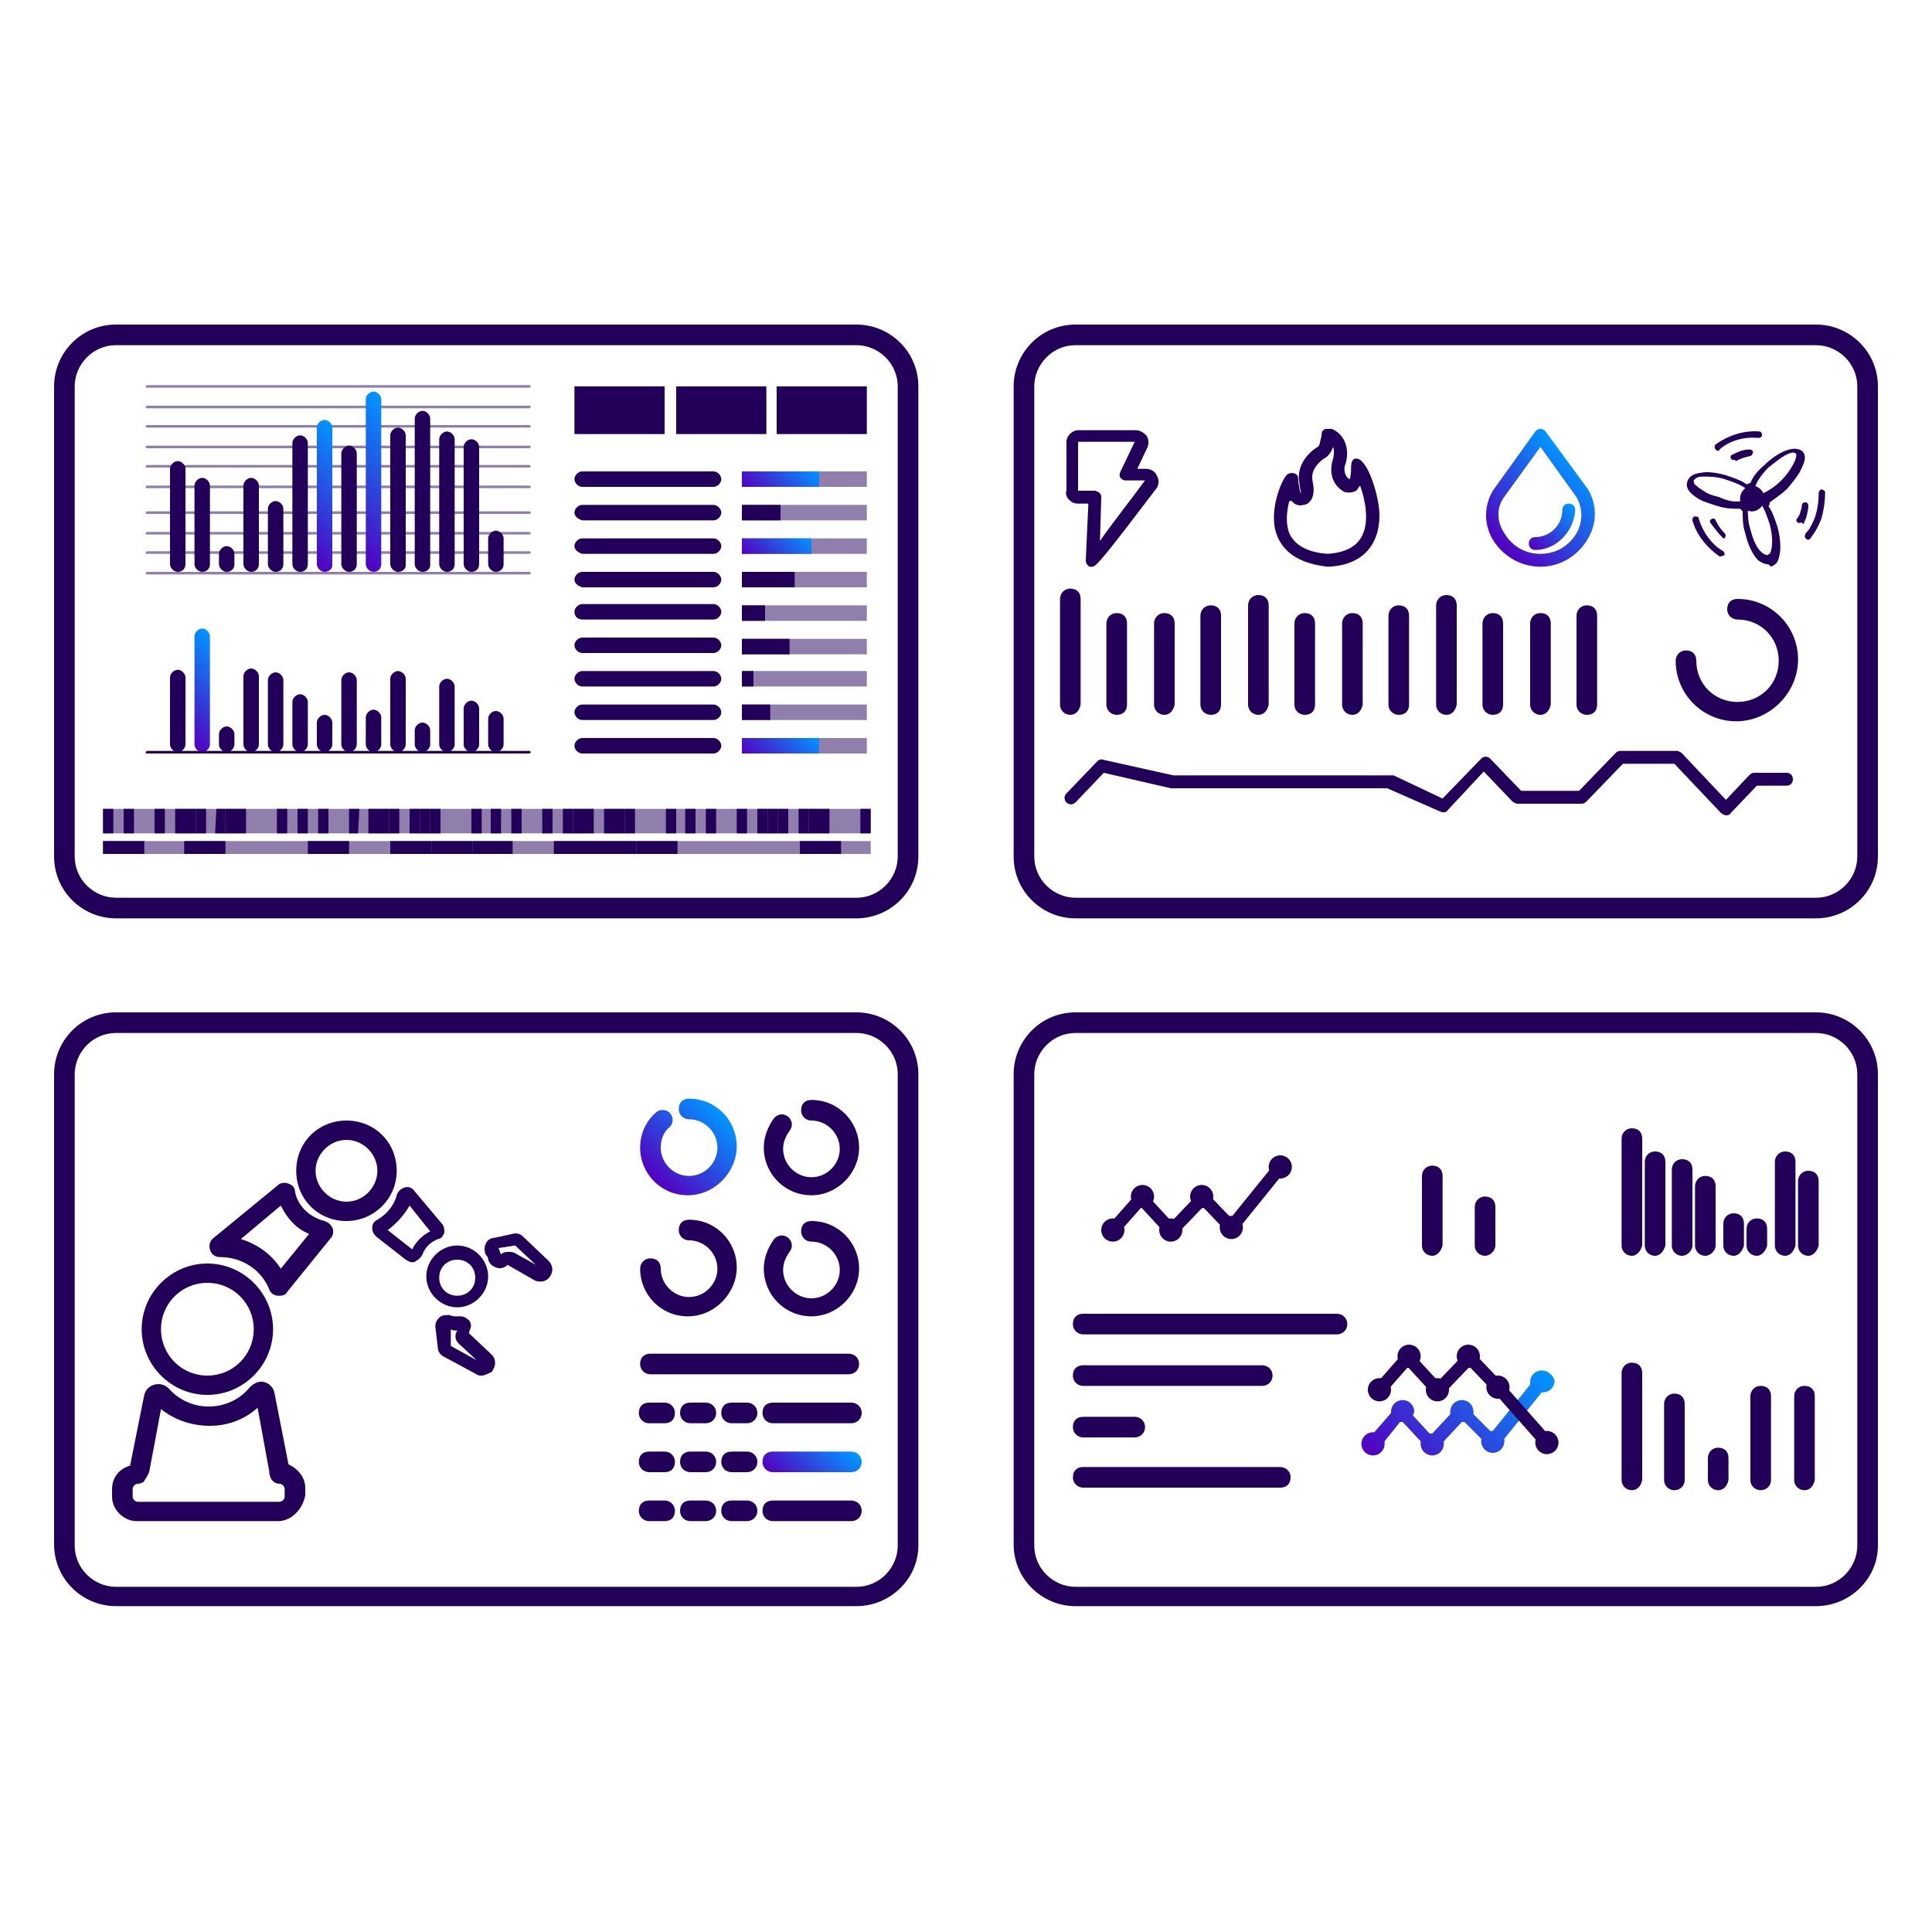 <svg xmlns="http://www.w3.org/2000/svg" xmlns:xlink="http://www.w3.org/1999/xlink" id="Layer_1" x="0px" y="0px" viewBox="0 0 150 150" style="enable-background:new 0 0 150 150;" xml:space="preserve"><style type="text/css">	.st0{fill:#22005A;}	.st1{fill:url(#SVGID_1_);}	.st2{opacity:0.5;fill:#22005A;}	.st3{fill:url(#SVGID_00000050665117463743451810000018214527798854145163_);}	.st4{fill:url(#SVGID_00000168108314877637938420000011061673528851072395_);}	.st5{fill:url(#SVGID_00000021101061579792982870000001161738406873067154_);}	.st6{fill:url(#SVGID_00000168819319744913074550000008608102230943251346_);}	.st7{fill:url(#SVGID_00000071532824757888143320000013625580705626139277_);}	.st8{fill:url(#SVGID_00000155860981923813231210000013260988158183166096_);}	.st9{fill:url(#SVGID_00000044146614013861783730000018398239528309435832_);}	.st10{fill:url(#SVGID_00000118398499729842854640000012178624375863645081_);}	.st11{fill:url(#SVGID_00000147216577523185672860000011200300102204198039_);}	.st12{fill:url(#SVGID_00000036248605506474537530000007246663014960755104_);}	.st13{fill:url(#SVGID_00000127004839476142262880000006948466007012006533_);}	.st14{fill:url(#SVGID_00000154421775784356029390000000205711429979865513_);}	.st15{fill:none;stroke:#22005A;stroke-width:1.5;stroke-linecap:round;stroke-linejoin:round;}	.st16{fill:none;stroke:#22005A;stroke-width:1.5;stroke-linecap:round;stroke-linejoin:round;stroke-dasharray:11.549,11.549;}	.st17{clip-path:url(#SVGID_00000055695825745055601160000014277390321011103116_);}	.st18{opacity:0.5;fill:#22005A;enable-background:new    ;}	.st19{fill:url(#SVGID_00000072959431911921194810000007748273475017161088_);}	.st20{fill:url(#SVGID_00000085230330692398011810000008585621428502142387_);}	.st21{fill:url(#SVGID_00000015344566769118889250000001402555190800925328_);}	.st22{fill:url(#SVGID_00000060719012360344590090000013543677624305096088_);}	.st23{fill:url(#SVGID_00000057835149686229542960000012556262593562004665_);}	.st24{fill:url(#SVGID_00000047020819197025211770000003176462629435778972_);}	.st25{fill:url(#SVGID_00000026129968383268020130000003234963673989749889_);}	.st26{fill:url(#SVGID_00000158748391768208635430000007080575783948322474_);}	.st27{fill:url(#SVGID_00000062890018310080020440000009679935544391663271_);}	.st28{fill:url(#SVGID_00000169559825269338114100000010520504024616197529_);}	.st29{fill:url(#SVGID_00000039829794088546376760000014130394036808393893_);}	.st30{fill:url(#SVGID_00000098210768223086049180000005576232389568297122_);}	.st31{fill:url(#SVGID_00000073686637932031803710000002910553108263972799_);}	.st32{fill:url(#SVGID_00000023241324486863950370000008350361984851150768_);}	.st33{clip-path:url(#SVGID_00000096752505691392814800000006656156308805057975_);}	.st34{fill:url(#SVGID_00000063592893477398150100000013691811255048465319_);}	.st35{fill:url(#SVGID_00000148640238523199277730000006878614570428690073_);}	.st36{fill:url(#SVGID_00000082360957166032180380000003445367307269640070_);}	.st37{fill:url(#SVGID_00000075842272881998103050000001835093625821004448_);}	.st38{fill:url(#SVGID_00000023991517890744889430000004456596123657804219_);}	.st39{fill:url(#SVGID_00000178180841834295246140000003480137833417461637_);}	.st40{fill:url(#SVGID_00000124124401302793272230000001287419698598660247_);}	.st41{fill:url(#SVGID_00000121978287820864028570000007365325225247280300_);}	.st42{fill:url(#SVGID_00000114772883283433132010000006037115056612373893_);}	.st43{fill:url(#SVGID_00000021088844991368639920000016157191318413094018_);}	.st44{fill:url(#SVGID_00000069384997458680199320000017485239744282202552_);}	.st45{fill:url(#SVGID_00000160901297228951724930000012447634059478318223_);}	.st46{fill:url(#SVGID_00000148632125640243590830000012396005970513122436_);}	.st47{fill:url(#SVGID_00000137845474737571429490000017264500639572962690_);}	.st48{fill:url(#SVGID_00000124153566993977449340000008877347683183442599_);}	.st49{fill:url(#SVGID_00000100354479721987807490000016119943986794520467_);}	.st50{fill:url(#SVGID_00000085930816115700572730000008549687263846096296_);}	.st51{fill:url(#SVGID_00000139987781086344868910000017197857135466417306_);}	.st52{fill:url(#SVGID_00000043453616347965428590000001959135773586294716_);}	.st53{fill:url(#SVGID_00000174559570304202167820000003950360807012002945_);}	.st54{fill:url(#SVGID_00000012436497032831282200000003680462156153709474_);}	.st55{fill:url(#SVGID_00000133498415174106933200000015710095194781059717_);}	.st56{fill:url(#SVGID_00000028314392369703077450000017394811952911351691_);}	.st57{fill:url(#SVGID_00000158713304564187027630000001070361896917321142_);}	.st58{fill:url(#SVGID_00000042725425440953913230000013647129278173303472_);}	.st59{fill:none;stroke:#344154;stroke-width:3;stroke-linecap:round;stroke-linejoin:round;stroke-miterlimit:10;}	.st60{fill:url(#SVGID_00000034077837588949054040000006479688235578285501_);}	.st61{fill:url(#SVGID_00000118367551170985515720000004907933481840221867_);}	.st62{opacity:0.5;}	.st63{fill:url(#SVGID_00000089559940362127165820000007657628412344571312_);}	.st64{fill:url(#SVGID_00000022518132512711278170000003106006636832336575_);}	.st65{fill:url(#SVGID_00000168108203245223005510000004966431251480097725_);}	.st66{fill:url(#SVGID_00000150811009729105394920000002668272175146029498_);}	.st67{fill:url(#SVGID_00000002364816892921888420000012914573866479519381_);}	.st68{fill:url(#SVGID_00000155145777590796925500000013206817009520721812_);}	.st69{fill:url(#SVGID_00000100350432441249652880000000567856130238579595_);}	.st70{fill:url(#SVGID_00000030460521024406442110000013589954848319495864_);}	.st71{fill:url(#SVGID_00000067224363192896645000000006586575267210202277_);}	.st72{fill:url(#SVGID_00000025414228058517273300000015691661555344744357_);}	.st73{fill:url(#SVGID_00000103961089917963275440000007212038508567380105_);}	.st74{fill:url(#SVGID_00000097485008952236880210000016475312870564638351_);}	.st75{fill:url(#SVGID_00000024723705131918457660000000841793363116297919_);}	.st76{fill:url(#SVGID_00000013183934830784393800000009962607063359574192_);}	.st77{fill:url(#SVGID_00000046301859715748529740000002641689904733946264_);}	.st78{fill:url(#SVGID_00000075851337919586923110000013120248648625592458_);}	.st79{fill:url(#SVGID_00000119816136358099881810000012368204031823570838_);}	.st80{fill:url(#SVGID_00000147941170658910161920000008194975391513482922_);}	.st81{fill:none;stroke:#22005A;stroke-width:1.5;stroke-miterlimit:10;}	.st82{fill:url(#SVGID_00000076583727997431409290000002287428478395472022_);}	.st83{fill:none;stroke:#22005A;stroke-width:1.5;stroke-linecap:round;stroke-linejoin:round;stroke-miterlimit:10;}	.st84{fill:url(#SVGID_00000172413582999446853250000003462096065756109972_);}	.st85{fill:url(#SVGID_00000047747780315562532080000002561612999907867523_);}	.st86{fill:url(#SVGID_00000110444023461525157850000005155705405790632368_);}	.st87{fill:url(#SVGID_00000112614314791204101420000008538581778517984166_);}	.st88{fill:url(#SVGID_00000098905194599730343370000001180744845135501212_);}	.st89{fill:url(#SVGID_00000152945482900169713110000010321653430141542536_);}	.st90{fill:url(#SVGID_00000168080193155250259710000001941941588044793772_);}	.st91{fill:url(#SVGID_00000029027522955163122560000003972974047291040169_);}	.st92{fill:url(#SVGID_00000039825514385747161840000003602638578021173135_);}	.st93{fill:url(#SVGID_00000042718426341486532210000010019145208019429298_);}	.st94{fill:url(#SVGID_00000139994794588294254740000000489950512013028257_);}	.st95{fill:url(#SVGID_00000080917014411381960040000012285503524993811377_);}	.st96{fill:url(#SVGID_00000049205678544070357680000002096368148802992543_);}	.st97{fill:url(#SVGID_00000154395948823380574070000016878153525163948982_);}	.st98{fill:url(#SVGID_00000165930525054784424230000007801858354361523881_);}	.st99{fill:url(#SVGID_00000119075363944647798870000008151523485244279946_);}	.st100{fill:url(#SVGID_00000173855901196433413210000004769530075178877625_);}	.st101{fill:url(#SVGID_00000046308124321459303880000017773953601099634321_);}	.st102{fill:url(#SVGID_00000109752491082345865810000009115415161878801283_);}	.st103{fill:url(#SVGID_00000155842356469935480140000017235303484716674990_);}	.st104{fill:url(#SVGID_00000034798962349996597670000009968463892506060473_);}	.st105{fill:url(#SVGID_00000069361592627149333390000012568621027811145636_);}	.st106{fill:url(#SVGID_00000031170304389034711610000012960071434234562489_);}	.st107{fill:url(#SVGID_00000091003698519257627250000013656474279034391190_);}	.st108{fill:url(#SVGID_00000111909864142428939540000013823538005906535832_);}	.st109{fill:url(#SVGID_00000137818610203083244960000015906719533409215395_);}	.st110{fill:url(#SVGID_00000005250173885766248630000009386430753598572198_);}	.st111{fill:url(#SVGID_00000060745209871024427170000013811006368656391856_);}	.st112{fill:url(#SVGID_00000067928881676038167370000002739859972098845855_);}	.st113{fill:url(#SVGID_00000036240275278061312960000003060180746616000651_);}	.st114{fill:url(#SVGID_00000132774253628889141500000009580297677183861692_);}	.st115{fill:url(#SVGID_00000070108296817149583390000009993186819377814717_);}	.st116{fill:url(#SVGID_00000030446767530218813730000003396839154206050467_);}	.st117{fill:url(#SVGID_00000139287481151262146860000005230819822294945441_);}	.st118{fill:url(#SVGID_00000035524083087860928280000005682438143037766792_);}	.st119{fill:url(#SVGID_00000085224326897312772010000008396415415784988347_);}	.st120{fill:url(#SVGID_00000147912122538012206270000011679389224569880972_);}	.st121{fill:url(#SVGID_00000066490479433666790770000001279076483215641986_);}	.st122{fill:url(#SVGID_00000111910739705874330720000008163538309573687188_);}	.st123{fill:url(#SVGID_00000059998864274991904720000017694963976910789027_);}	.st124{fill:url(#SVGID_00000003087322174727205740000006878115536873408177_);}	.st125{fill:url(#SVGID_00000036241364776899122330000012067201594818969253_);}	.st126{fill:url(#SVGID_00000140714961505085600650000014790408533846505629_);}	.st127{fill:url(#SVGID_00000034081824191540863180000008519931291090412476_);}	.st128{fill:url(#SVGID_00000046307659418555072760000004610273978346121886_);}	.st129{opacity:0.25;fill:#22005A;}	.st130{fill:url(#SVGID_00000119079022900709132250000015086278641804307385_);}	.st131{fill:url(#SVGID_00000174576310476633447740000005789172562367944603_);}	.st132{fill:url(#SVGID_00000076591852615802109320000009444991693072018308_);}</style><g>	<g>		<g>			<path class="st0" d="M29,58.4L29,58.4c-0.3,0-0.6-0.3-0.6-0.6v-2.1c0-0.3,0.3-0.6,0.6-0.6l0,0c0.3,0,0.6,0.3,0.6,0.6v2.1    C29.6,58.1,29.3,58.4,29,58.4z"></path>			<path class="st0" d="M30.9,58.4L30.9,58.4c-0.3,0-0.6-0.3-0.6-0.6v-5.1c0-0.3,0.3-0.6,0.6-0.6l0,0c0.3,0,0.6,0.3,0.6,0.6v5.1    C31.5,58.1,31.2,58.4,30.9,58.4z"></path>			<path class="st0" d="M27.1,58.4L27.1,58.4c-0.3,0-0.6-0.3-0.6-0.6v-5c0-0.3,0.3-0.6,0.6-0.6h0c0.3,0,0.6,0.3,0.6,0.6v5    C27.7,58.1,27.4,58.4,27.1,58.4z"></path>			<path class="st0" d="M25.2,58.4L25.2,58.4c-0.3,0-0.6-0.3-0.6-0.6v-1.7c0-0.3,0.3-0.6,0.6-0.6h0c0.3,0,0.6,0.3,0.6,0.6v1.7    C25.8,58.1,25.5,58.4,25.2,58.4z"></path>			<path class="st0" d="M23.3,58.4L23.3,58.4c-0.3,0-0.6-0.3-0.6-0.6v-3.3c0-0.3,0.3-0.6,0.6-0.6l0,0c0.3,0,0.6,0.3,0.6,0.6v3.3    C23.9,58.1,23.6,58.4,23.3,58.4z"></path>			<path class="st0" d="M21.4,58.4L21.4,58.4c-0.3,0-0.6-0.3-0.6-0.6v-5c0-0.3,0.3-0.6,0.6-0.6h0c0.3,0,0.6,0.3,0.6,0.6v5    C22,58.1,21.7,58.4,21.4,58.4z"></path>			<path class="st0" d="M19.5,58.4L19.5,58.4c-0.3,0-0.6-0.3-0.6-0.6v-5.3c0-0.3,0.3-0.6,0.6-0.6h0c0.3,0,0.6,0.3,0.6,0.6v5.3    C20.1,58.1,19.8,58.4,19.5,58.4z"></path>			<path class="st0" d="M17.6,58.4L17.6,58.4c-0.3,0-0.6-0.3-0.6-0.6V57c0-0.3,0.3-0.6,0.6-0.6h0c0.3,0,0.6,0.3,0.6,0.6v0.8    C18.2,58.1,17.9,58.4,17.6,58.4z"></path>			<linearGradient id="SVGID_1_" gradientUnits="userSpaceOnUse" x1="13.177" y1="56.113" x2="18.207" y2="51.083">				<stop offset="0" style="stop-color:#5300BF"></stop>				<stop offset="1" style="stop-color:#0096FF"></stop>			</linearGradient>			<path class="st1" d="M15.7,58.4L15.7,58.4c-0.3,0-0.6-0.3-0.6-0.6l0-8.4c0-0.3,0.3-0.6,0.6-0.6h0c0.3,0,0.6,0.3,0.6,0.6v8.4    C16.3,58.1,16,58.4,15.7,58.4z"></path>			<path class="st0" d="M13.8,58.4L13.8,58.4c-0.3,0-0.6-0.3-0.6-0.6v-5.2c0-0.3,0.3-0.6,0.6-0.6h0c0.3,0,0.6,0.3,0.6,0.6v5.2    C14.4,58.1,14.1,58.4,13.8,58.4z"></path>			<path class="st0" d="M32.8,58.4L32.8,58.4c-0.3,0-0.6-0.3-0.6-0.6v-1.1c0-0.3,0.3-0.6,0.6-0.6l0,0c0.3,0,0.6,0.3,0.6,0.6v1.1    C33.4,58.1,33.1,58.4,32.8,58.4z"></path>			<path class="st0" d="M34.7,58.4L34.7,58.4c-0.3,0-0.6-0.3-0.6-0.6v-4.5c0-0.3,0.3-0.6,0.6-0.6l0,0c0.3,0,0.6,0.3,0.6,0.6v4.5    C35.3,58.1,35,58.4,34.7,58.4z"></path>			<path class="st0" d="M36.6,58.4L36.6,58.4c-0.3,0-0.6-0.3-0.6-0.6V55c0-0.3,0.3-0.6,0.6-0.6l0,0c0.3,0,0.6,0.3,0.6,0.6v2.8    C37.2,58.1,36.9,58.4,36.6,58.4z"></path>			<path class="st0" d="M38.5,58.4L38.5,58.4c-0.3,0-0.6-0.3-0.6-0.6v-2c0-0.3,0.3-0.6,0.6-0.6l0,0c0.3,0,0.6,0.3,0.6,0.6v2    C39.1,58.1,38.8,58.4,38.5,58.4z"></path>		</g>		<g>			<path class="st2" d="M41.1,37.9H11.4c-0.1,0-0.1-0.1-0.1-0.1s0.1-0.1,0.1-0.1h29.7c0.1,0,0.1,0.1,0.1,0.1S41.2,37.9,41.1,37.9z"></path>			<path class="st2" d="M41.1,36.3H11.4c-0.1,0-0.1-0.1-0.1-0.1s0.1-0.1,0.1-0.1h29.7c0.1,0,0.1,0.1,0.1,0.1S41.2,36.3,41.1,36.3z"></path>			<path class="st2" d="M41.1,34.8H11.4c-0.1,0-0.1-0.1-0.1-0.1s0.1-0.1,0.1-0.1h29.7c0.1,0,0.1,0.1,0.1,0.1S41.2,34.8,41.1,34.8z"></path>			<path class="st2" d="M41.1,33.2H11.4c-0.1,0-0.1-0.1-0.1-0.1s0.1-0.1,0.1-0.1h29.7c0.1,0,0.1,0.1,0.1,0.1S41.2,33.2,41.1,33.2z"></path>			<path class="st2" d="M41.1,31.7H11.4c-0.1,0-0.1-0.1-0.1-0.1s0.1-0.1,0.1-0.1h29.7c0.1,0,0.1,0.1,0.1,0.1S41.2,31.7,41.1,31.7z"></path>			<path class="st2" d="M41.1,30.1H11.4c-0.1,0-0.1-0.1-0.1-0.1s0.1-0.1,0.1-0.1h29.7c0.1,0,0.1,0.1,0.1,0.1S41.2,30.1,41.1,30.1z"></path>			<g>				<path class="st2" d="M41.1,44.6H11.4c-0.1,0-0.1-0.1-0.1-0.1s0.1-0.1,0.1-0.1h29.7c0.1,0,0.1,0.1,0.1,0.1S41.2,44.6,41.1,44.6z"></path>				<path class="st2" d="M41.1,43H11.4c-0.1,0-0.1-0.1-0.1-0.1s0.1-0.1,0.1-0.1h29.7c0.1,0,0.1,0.1,0.1,0.1S41.2,43,41.1,43z"></path>				<path class="st2" d="M41.1,41.5H11.4c-0.1,0-0.1-0.1-0.1-0.1s0.1-0.1,0.1-0.1h29.7c0.1,0,0.1,0.1,0.1,0.1S41.2,41.5,41.1,41.5z"></path>				<path class="st2" d="M41.1,39.9H11.4c-0.1,0-0.1-0.1-0.1-0.1s0.1-0.1,0.1-0.1h29.7c0.1,0,0.1,0.1,0.1,0.1S41.2,39.9,41.1,39.9z"></path>				<g>											<linearGradient id="SVGID_00000071559958619333847850000004403440959007563709_" gradientUnits="userSpaceOnUse" x1="25.389" y1="41.06" x2="32.625" y2="33.824">						<stop offset="0" style="stop-color:#5300BF"></stop>						<stop offset="1" style="stop-color:#0096FF"></stop>					</linearGradient>					<path style="fill:url(#SVGID_00000071559958619333847850000004403440959007563709_);" d="M29,44.4L29,44.4      c-0.3,0-0.6-0.3-0.6-0.6V31c0-0.3,0.3-0.6,0.6-0.6l0,0c0.3,0,0.6,0.3,0.6,0.6v12.8C29.6,44.2,29.3,44.4,29,44.4z"></path>					<path class="st0" d="M30.9,44.4L30.9,44.4c-0.3,0-0.6-0.3-0.6-0.6V33.8c0-0.3,0.3-0.6,0.6-0.6l0,0c0.3,0,0.6,0.3,0.6,0.6v10.1      C31.5,44.2,31.2,44.4,30.9,44.4z"></path>					<path class="st0" d="M27.1,44.4L27.1,44.4c-0.3,0-0.6-0.3-0.6-0.6v-8.6c0-0.3,0.3-0.6,0.6-0.6h0c0.3,0,0.6,0.3,0.6,0.6v8.6      C27.7,44.2,27.4,44.4,27.1,44.4z"></path>											<linearGradient id="SVGID_00000169553301552440226310000017951118081419138470_" gradientUnits="userSpaceOnUse" x1="22.123" y1="41.598" x2="28.283" y2="35.438">						<stop offset="0" style="stop-color:#5300BF"></stop>						<stop offset="1" style="stop-color:#0096FF"></stop>					</linearGradient>					<path style="fill:url(#SVGID_00000169553301552440226310000017951118081419138470_);" d="M25.2,44.4L25.2,44.4      c-0.3,0-0.6-0.3-0.6-0.6V33.2c0-0.3,0.3-0.6,0.6-0.6h0c0.3,0,0.6,0.3,0.6,0.6l0,10.7C25.8,44.2,25.5,44.4,25.2,44.4z"></path>					<path class="st0" d="M23.3,44.4L23.3,44.4c-0.3,0-0.6-0.3-0.6-0.6v-9.4c0-0.3,0.3-0.6,0.6-0.6l0,0c0.3,0,0.6,0.3,0.6,0.6v9.4      C23.9,44.2,23.6,44.4,23.3,44.4z"></path>					<path class="st0" d="M21.4,44.4L21.4,44.4c-0.3,0-0.6-0.3-0.6-0.6v-4.3c0-0.3,0.3-0.6,0.6-0.6h0c0.3,0,0.6,0.3,0.6,0.6v4.3      C22,44.2,21.7,44.4,21.4,44.4z"></path>					<path class="st0" d="M19.5,44.4L19.5,44.4c-0.3,0-0.6-0.3-0.6-0.6v-6.1c0-0.3,0.3-0.6,0.6-0.6h0c0.3,0,0.6,0.3,0.6,0.6v6.1      C20.1,44.2,19.8,44.4,19.5,44.4z"></path>					<path class="st0" d="M17.6,44.4L17.6,44.4c-0.3,0-0.6-0.3-0.6-0.6V43c0-0.3,0.3-0.6,0.6-0.6h0c0.3,0,0.6,0.3,0.6,0.6v0.8      C18.2,44.2,17.9,44.4,17.6,44.4z"></path>					<path class="st0" d="M15.7,44.4L15.7,44.4c-0.3,0-0.6-0.3-0.6-0.6l0-6.1c0-0.3,0.3-0.6,0.6-0.6h0c0.3,0,0.6,0.3,0.6,0.6v6.1      C16.3,44.2,16,44.4,15.7,44.4z"></path>					<path class="st0" d="M13.8,44.4L13.8,44.4c-0.3,0-0.6-0.3-0.6-0.6v-7.4c0-0.3,0.3-0.6,0.6-0.6h0c0.3,0,0.6,0.3,0.6,0.6v7.4      C14.4,44.2,14.1,44.4,13.8,44.4z"></path>					<path class="st0" d="M32.8,44.4L32.8,44.4c-0.3,0-0.6-0.3-0.6-0.6V32.5c0-0.3,0.3-0.6,0.6-0.6l0,0c0.3,0,0.6,0.3,0.6,0.6v11.4      C33.4,44.2,33.1,44.4,32.8,44.4z"></path>					<path class="st0" d="M34.7,44.4L34.7,44.4c-0.3,0-0.6-0.3-0.6-0.6v-9.7c0-0.3,0.3-0.6,0.6-0.6l0,0c0.3,0,0.6,0.3,0.6,0.6v9.7      C35.3,44.2,35,44.4,34.7,44.4z"></path>					<path class="st0" d="M36.6,44.4L36.6,44.4c-0.3,0-0.6-0.3-0.6-0.6v-9.1c0-0.3,0.3-0.6,0.6-0.6l0,0c0.3,0,0.6,0.3,0.6,0.6v9.1      C37.2,44.2,36.9,44.4,36.6,44.4z"></path>					<path class="st0" d="M38.5,44.4L38.5,44.4c-0.3,0-0.6-0.3-0.6-0.6v-2c0-0.3,0.3-0.6,0.6-0.6l0,0c0.3,0,0.6,0.3,0.6,0.6v2      C39.1,44.2,38.8,44.4,38.5,44.4z"></path>				</g>			</g>		</g>		<path class="st0" d="M41.1,58.5H11.4c-0.1,0-0.1-0.1-0.1-0.1s0.1-0.1,0.1-0.1h29.7c0.1,0,0.1,0.1,0.1,0.1S41.2,58.5,41.1,58.5z"></path>		<rect x="44.6" y="30" class="st0" width="7" height="3.7"></rect>		<rect x="52.5" y="30" class="st0" width="7" height="3.7"></rect>		<rect x="60.3" y="30" class="st0" width="7" height="3.7"></rect>		<path class="st0" d="M44.6,39.8L44.6,39.8c0-0.3,0.3-0.6,0.6-0.6h10.2c0.3,0,0.6,0.3,0.6,0.6v0c0,0.3-0.3,0.6-0.6,0.6H45.2   C44.9,40.3,44.6,40.1,44.6,39.8z"></path>		<path class="st0" d="M44.6,42.4L44.6,42.4c0-0.3,0.3-0.6,0.6-0.6h10.2c0.3,0,0.6,0.3,0.6,0.6l0,0c0,0.3-0.3,0.6-0.6,0.6H45.2   C44.9,42.9,44.6,42.7,44.6,42.4z"></path>		<path class="st0" d="M44.6,45L44.6,45c0-0.3,0.3-0.6,0.6-0.6h10.2c0.3,0,0.6,0.3,0.6,0.6l0,0c0,0.3-0.3,0.6-0.6,0.6H45.2   C44.9,45.5,44.6,45.3,44.6,45z"></path>		<path class="st0" d="M44.6,47.5L44.6,47.5c0-0.3,0.3-0.6,0.6-0.6h10.2c0.3,0,0.6,0.3,0.6,0.6l0,0c0,0.3-0.3,0.6-0.6,0.6H45.2   C44.9,48.1,44.6,47.9,44.6,47.5z"></path>		<path class="st0" d="M44.6,50.1L44.6,50.1c0-0.3,0.3-0.6,0.6-0.6h10.2c0.3,0,0.6,0.3,0.6,0.6l0,0c0,0.3-0.3,0.6-0.6,0.6H45.2   C44.9,50.7,44.6,50.4,44.6,50.1z"></path>		<path class="st0" d="M44.6,52.7L44.6,52.7c0-0.3,0.3-0.6,0.6-0.6h10.2c0.3,0,0.6,0.3,0.6,0.6l0,0c0,0.3-0.3,0.6-0.6,0.6H45.2   C44.9,53.3,44.6,53,44.6,52.7z"></path>		<path class="st0" d="M44.6,55.3L44.6,55.3c0-0.3,0.3-0.6,0.6-0.6h10.2c0.3,0,0.6,0.3,0.6,0.6l0,0c0,0.3-0.3,0.6-0.6,0.6H45.2   C44.9,55.9,44.6,55.6,44.6,55.3z"></path>		<path class="st0" d="M44.6,57.9L44.6,57.9c0-0.3,0.3-0.6,0.6-0.6h10.2c0.3,0,0.6,0.3,0.6,0.6l0,0c0,0.3-0.3,0.6-0.6,0.6H45.2   C44.9,58.5,44.6,58.2,44.6,57.9z"></path>		<path class="st0" d="M44.6,37.2L44.6,37.2c0-0.3,0.3-0.6,0.6-0.6h10.2c0.3,0,0.6,0.3,0.6,0.6v0c0,0.3-0.3,0.6-0.6,0.6H45.2   C44.9,37.8,44.6,37.5,44.6,37.2z"></path>		<g>			<rect x="57.6" y="36.6" class="st2" width="9.7" height="1.2"></rect>							<linearGradient id="SVGID_00000083054043019986629840000004350571702644157073_" gradientUnits="userSpaceOnUse" x1="58.826" y1="38.978" x2="62.41" y2="35.394">				<stop offset="0" style="stop-color:#5300BF"></stop>				<stop offset="1" style="stop-color:#0096FF"></stop>			</linearGradient>							<rect x="57.6" y="36.6" style="fill:url(#SVGID_00000083054043019986629840000004350571702644157073_);" width="6" height="1.2"></rect>		</g>		<g>			<rect x="57.6" y="39.2" class="st2" width="9.7" height="1.2"></rect>			<rect x="57.6" y="39.2" class="st0" width="3" height="1.2"></rect>		</g>		<g>			<rect x="57.6" y="41.8" class="st2" width="9.7" height="1.2"></rect>							<linearGradient id="SVGID_00000161628907196198790380000018116742783861068167_" gradientUnits="userSpaceOnUse" x1="58.676" y1="44.003" x2="61.959" y2="40.721">				<stop offset="0" style="stop-color:#5300BF"></stop>				<stop offset="1" style="stop-color:#0096FF"></stop>			</linearGradient>							<rect x="57.6" y="41.8" style="fill:url(#SVGID_00000161628907196198790380000018116742783861068167_);" width="5.4" height="1.2"></rect>		</g>		<path class="st0" d="M66.5,71.3H9c-2.6,0-4.8-2.1-4.8-4.8V30c0-2.6,2.1-4.8,4.8-4.8h57.5c2.6,0,4.8,2.1,4.8,4.8v36.5   C71.3,69.2,69.1,71.3,66.5,71.3z M9,26.8c-1.8,0-3.2,1.5-3.2,3.2v36.5c0,1.8,1.5,3.2,3.2,3.2h57.5c1.8,0,3.2-1.5,3.2-3.2V30   c0-1.8-1.5-3.2-3.2-3.2H9z"></path>		<g>			<g>				<rect x="8" y="65.3" class="st2" width="59.6" height="1"></rect>				<polygon class="st0" points="11.2,66.3 8,66.3 8,65.3 11.2,65.3     "></polygon>				<polygon class="st0" points="17.5,66.3 14.3,66.3 14.3,65.3 17.5,65.3     "></polygon>				<polygon class="st0" points="27.1,66.3 23.9,66.3 23.9,65.3 27.1,65.3     "></polygon>				<polygon class="st0" points="33.5,66.3 30.3,66.3 30.3,65.3 33.5,65.3     "></polygon>				<polygon class="st0" points="36.7,66.3 33.5,66.3 33.5,65.3 36.7,65.3     "></polygon>				<polygon class="st0" points="39.8,66.3 36.7,66.3 36.7,65.3 39.8,65.3     "></polygon>				<polygon class="st0" points="46.2,66.3 43,66.3 43,65.3 46.2,65.3     "></polygon>				<polygon class="st0" points="49.4,66.3 46.2,66.3 46.2,65.3 49.4,65.3     "></polygon>				<polygon class="st0" points="52.6,66.3 49.4,66.3 49.4,65.3 52.6,65.3     "></polygon>				<polygon class="st0" points="65.3,66.3 62.1,66.3 62.1,65.3 65.3,65.3     "></polygon>			</g>			<g>				<rect x="8" y="62.8" class="st2" width="59.6" height="1.9"></rect>				<g>					<polygon class="st0" points="8.8,64.7 8,64.7 8,62.8 8.8,62.8      "></polygon>					<polygon class="st0" points="10.4,64.7 9.6,64.7 9.6,62.8 10.4,62.8      "></polygon>					<polygon class="st0" points="12.8,64.7 12,64.7 12,62.8 12.8,62.8      "></polygon>					<polygon class="st0" points="14.4,64.7 13.6,64.7 13.6,62.8 14.4,62.8      "></polygon>					<polygon class="st0" points="15.2,64.7 14.4,64.7 14.4,62.8 15.2,62.8      "></polygon>					<polygon class="st0" points="16,64.7 15.2,64.7 15.2,62.8 16,62.8      "></polygon>					<polygon class="st0" points="17.5,64.7 16.7,64.7 16.8,62.8 17.5,62.8      "></polygon>					<polygon class="st0" points="18.3,64.7 17.5,64.7 17.5,62.8 18.3,62.8      "></polygon>					<polygon class="st0" points="19.1,64.7 18.3,64.7 18.3,62.8 19.1,62.8      "></polygon>					<polygon class="st0" points="22.3,64.7 21.5,64.7 21.5,62.8 22.3,62.8      "></polygon>				</g>				<g>					<polygon class="st0" points="23.9,64.7 23.1,64.7 23.1,62.8 23.9,62.8      "></polygon>					<polygon class="st0" points="25.5,64.7 24.7,64.7 24.7,62.8 25.5,62.8      "></polygon>					<polygon class="st0" points="27.8,64.7 27.1,64.7 27.1,62.8 27.9,62.8      "></polygon>					<polygon class="st0" points="29.4,64.7 28.6,64.7 28.6,62.8 29.4,62.8      "></polygon>					<polygon class="st0" points="30.2,64.7 29.4,64.7 29.4,62.8 30.2,62.8      "></polygon>					<polygon class="st0" points="31,64.7 30.2,64.7 30.2,62.8 31,62.8      "></polygon>					<polygon class="st0" points="32.6,64.7 31.8,64.7 31.8,62.8 32.6,62.8      "></polygon>					<polygon class="st0" points="33.4,64.7 32.6,64.7 32.6,62.8 33.4,62.8      "></polygon>					<polygon class="st0" points="34.2,64.7 33.4,64.7 33.4,62.8 34.2,62.8      "></polygon>					<polygon class="st0" points="37.4,64.7 36.6,64.7 36.6,62.8 37.4,62.8      "></polygon>				</g>				<g>					<polygon class="st0" points="38.9,64.7 38.1,64.7 38.1,62.8 38.9,62.8      "></polygon>					<polygon class="st0" points="40.5,64.7 39.7,64.7 39.7,62.8 40.5,62.8      "></polygon>					<polygon class="st0" points="42.9,64.7 42.1,64.7 42.1,62.8 42.9,62.8      "></polygon>					<polygon class="st0" points="44.5,64.7 43.7,64.7 43.7,62.8 44.5,62.8      "></polygon>					<polygon class="st0" points="45.3,64.7 44.5,64.7 44.5,62.8 45.3,62.8      "></polygon>					<polygon class="st0" points="46.1,64.7 45.3,64.7 45.3,62.8 46.1,62.8      "></polygon>					<polygon class="st0" points="47.7,64.7 46.9,64.7 46.9,62.8 47.7,62.8      "></polygon>					<polygon class="st0" points="48.5,64.7 47.7,64.7 47.7,62.8 48.5,62.8      "></polygon>					<polygon class="st0" points="49.3,64.7 48.5,64.7 48.5,62.8 49.3,62.8      "></polygon>					<polygon class="st0" points="52.5,64.7 51.7,64.7 51.7,62.8 52.5,62.8      "></polygon>				</g>				<g>					<polygon class="st0" points="54,64.7 53.2,64.7 53.2,62.8 54,62.8      "></polygon>					<polygon class="st0" points="55.6,64.7 54.8,64.7 54.8,62.8 55.6,62.8      "></polygon>					<polygon class="st0" points="58,64.7 57.2,64.7 57.2,62.8 58,62.8      "></polygon>					<polygon class="st0" points="59.6,64.7 58.8,64.7 58.8,62.8 59.6,62.8      "></polygon>					<polygon class="st0" points="60.4,64.7 59.6,64.7 59.6,62.8 60.4,62.8      "></polygon>					<polygon class="st0" points="61.2,64.7 60.4,64.7 60.4,62.8 61.2,62.8      "></polygon>					<polygon class="st0" points="62.8,64.7 62,64.7 62,62.8 62.8,62.8      "></polygon>					<polygon class="st0" points="63.6,64.7 62.8,64.7 62.8,62.8 63.6,62.8      "></polygon>					<polygon class="st0" points="64.4,64.7 63.6,64.7 63.6,62.8 64.4,62.8      "></polygon>					<polygon class="st0" points="67.6,64.7 66.8,64.7 66.8,62.8 67.6,62.8      "></polygon>				</g>			</g>		</g>		<g>			<rect x="57.6" y="44.4" class="st2" width="9.7" height="1.2"></rect>			<rect x="57.6" y="44.4" class="st0" width="4.1" height="1.2"></rect>		</g>		<g>			<rect x="57.6" y="47" class="st2" width="9.7" height="1.2"></rect>			<rect x="57.6" y="47" class="st0" width="1.8" height="1.2"></rect>		</g>		<g>			<rect x="57.6" y="49.6" class="st2" width="9.7" height="1.2"></rect>			<rect x="57.6" y="49.6" class="st0" width="3.7" height="1.2"></rect>		</g>		<g>			<rect x="57.6" y="52.1" class="st2" width="9.7" height="1.2"></rect>			<rect x="57.6" y="52.1" class="st0" width="0.9" height="1.2"></rect>		</g>		<g>			<rect x="57.6" y="54.7" class="st2" width="9.7" height="1.2"></rect>			<rect x="57.6" y="54.7" class="st0" width="2.2" height="1.2"></rect>		</g>		<g>			<rect x="57.6" y="57.3" class="st2" width="9.7" height="1.2"></rect>							<linearGradient id="SVGID_00000137106081227724692630000005963281207322552476_" gradientUnits="userSpaceOnUse" x1="58.821" y1="59.677" x2="62.395" y2="56.103">				<stop offset="0" style="stop-color:#5300BF"></stop>				<stop offset="1" style="stop-color:#0096FF"></stop>			</linearGradient>							<rect x="57.6" y="57.3" style="fill:url(#SVGID_00000137106081227724692630000005963281207322552476_);" width="6" height="1.2"></rect>		</g>	</g>	<g>		<path class="st0" d="M141,124.7H83.5c-2.6,0-4.8-2.1-4.8-4.8V83.4c0-2.6,2.1-4.8,4.8-4.8H141c2.6,0,4.8,2.1,4.8,4.8V120   C145.8,122.6,143.6,124.7,141,124.7z M83.5,80.2c-1.8,0-3.2,1.5-3.2,3.2V120c0,1.8,1.5,3.2,3.2,3.2H141c1.8,0,3.2-1.5,3.2-3.2   V83.4c0-1.8-1.5-3.2-3.2-3.2H83.5z"></path>		<g>			<g>				<path class="st0" d="M95.6,95.8c-0.1,0-0.2,0-0.3-0.1c-0.2-0.2-0.2-0.5-0.1-0.7l3.8-4.7c0.2-0.2,0.5-0.2,0.7-0.1     c0.2,0.2,0.2,0.5,0.1,0.7L96,95.6C95.9,95.7,95.7,95.8,95.6,95.8z"></path>				<path class="st0" d="M95.6,95.8c-0.1,0-0.3-0.1-0.4-0.2L93,93.3c-0.2-0.2-0.2-0.5,0-0.7c0.2-0.2,0.5-0.2,0.7,0l2.3,2.4     c0.2,0.2,0.2,0.5,0,0.7C95.8,95.7,95.7,95.8,95.6,95.8z"></path>				<path class="st0" d="M90.9,96c-0.1,0-0.2,0-0.3-0.1c-0.2-0.2-0.2-0.5,0-0.7l2.4-2.5c0.2-0.2,0.5-0.2,0.7,0s0.2,0.5,0,0.7     l-2.4,2.5C91.2,95.9,91.1,96,90.9,96z"></path>				<path class="st0" d="M90.9,96c-0.1,0-0.3-0.1-0.4-0.2l-2.3-2.5c-0.2-0.2-0.2-0.5,0-0.7c0.2-0.2,0.5-0.2,0.7,0l2.3,2.5     c0.2,0.2,0.2,0.5,0,0.7C91.2,95.9,91.1,96,90.9,96z"></path>				<path class="st0" d="M86.4,96c-0.1,0-0.2,0-0.3-0.1c-0.2-0.2-0.2-0.5-0.1-0.7l2.2-2.5c0.2-0.2,0.5-0.2,0.7-0.1     c0.2,0.2,0.2,0.5,0.1,0.7l-2.2,2.5C86.7,95.9,86.6,96,86.4,96z"></path>				<path class="st0" d="M88.7,92c-0.5,0-0.9,0.4-0.9,0.9s0.4,0.9,0.9,0.9c0.5,0,0.9-0.4,0.9-0.9S89.2,92,88.7,92L88.7,92z"></path>				<path class="st0" d="M90.9,94.6c-0.5,0-0.9,0.4-0.9,0.9c0,0.5,0.4,0.9,0.9,0.9s0.9-0.4,0.9-0.9C91.8,95,91.4,94.6,90.9,94.6     L90.9,94.6z"></path>				<path class="st0" d="M93.3,92c-0.5,0-0.9,0.4-0.9,0.9s0.4,0.9,0.9,0.9s0.9-0.4,0.9-0.9S93.8,92,93.3,92L93.3,92z"></path>				<path class="st0" d="M95.6,94.4c-0.5,0-0.9,0.4-0.9,0.9s0.4,0.9,0.9,0.9s0.9-0.4,0.9-0.9S96.1,94.4,95.6,94.4L95.6,94.4z"></path>				<path class="st0" d="M99.4,89.7c-0.5,0-0.9,0.4-0.9,0.9s0.4,0.9,0.9,0.9s0.9-0.4,0.9-0.9S99.9,89.7,99.4,89.7L99.4,89.7z"></path>				<path class="st0" d="M86.4,94.6c-0.5,0-0.9,0.4-0.9,0.9c0,0.5,0.4,0.9,0.9,0.9s0.9-0.4,0.9-0.9C87.3,95,86.9,94.6,86.4,94.6     L86.4,94.6z"></path>			</g>			<g>									<linearGradient id="SVGID_00000155863970721371673880000015472193064363995799_" gradientUnits="userSpaceOnUse" x1="108.274" y1="114.99" x2="118.486" y2="104.778">					<stop offset="0" style="stop-color:#5300BF"></stop>					<stop offset="1" style="stop-color:#0096FF"></stop>				</linearGradient>				<path style="fill:url(#SVGID_00000155863970721371673880000015472193064363995799_);" d="M119.7,106.4c-0.5,0-0.9,0.4-0.9,0.9     c0,0.1,0,0.2,0,0.2l-2.9,3.6c0,0,0,0-0.1,0c0,0-0.1,0-0.1,0l-1.3-1.3c0-0.1,0-0.1,0-0.2c0-0.5-0.4-0.9-0.9-0.9s-0.9,0.4-0.9,0.9     c0,0.1,0,0.1,0,0.2l-1.4,1.5c0,0-0.1,0-0.1,0c0,0-0.1,0-0.1,0l-1.3-1.4c0-0.1,0.1-0.2,0.1-0.3c0-0.5-0.4-0.9-0.9-0.9     s-0.9,0.4-0.9,0.9c0,0,0,0.1,0,0.1l-1.3,1.5c0,0-0.1,0-0.1,0c-0.5,0-0.9,0.4-0.9,0.9s0.4,0.9,0.9,0.9c0.5,0,0.9-0.4,0.9-0.9     c0-0.1,0-0.2,0-0.2l1.2-1.5c0.1,0,0.1,0,0.2,0c0,0,0,0,0,0l1.4,1.5c0,0.1,0,0.1,0,0.2c0,0.5,0.4,0.9,0.9,0.9     c0.5,0,0.9-0.4,0.9-0.9c0-0.1,0-0.1,0-0.2l1.4-1.5c0,0,0.1,0,0.1,0c0,0,0.1,0,0.1,0l1.3,1.3c0,0.1,0,0.1,0,0.2     c0,0.5,0.4,0.9,0.9,0.9s0.9-0.4,0.9-0.9c0-0.1,0-0.2,0-0.2l2.9-3.6c0,0,0,0,0.1,0c0.5,0,0.9-0.4,0.9-0.9     C120.6,106.8,120.2,106.4,119.7,106.4z"></path>				<g>					<path class="st0" d="M120.1,112.5c-0.1,0-0.3-0.1-0.4-0.2l-3.8-4.3c-0.2-0.2-0.2-0.5,0-0.7c0.2-0.2,0.5-0.2,0.7,0l3.8,4.3      c0.2,0.2,0.2,0.5,0,0.7C120.4,112.5,120.3,112.5,120.1,112.5z"></path>					<path class="st0" d="M116.3,108.2c-0.1,0-0.3-0.1-0.4-0.2l-2.3-2.4c-0.2-0.2-0.2-0.5,0-0.7c0.2-0.2,0.5-0.2,0.7,0l2.3,2.4      c0.2,0.2,0.2,0.5,0,0.7C116.5,108.1,116.4,108.2,116.3,108.2z"></path>					<path class="st0" d="M111.6,108.4c-0.1,0-0.2,0-0.3-0.1c-0.2-0.2-0.2-0.5,0-0.7l2.4-2.5c0.2-0.2,0.5-0.2,0.7,0s0.2,0.5,0,0.7      l-2.4,2.5C111.9,108.3,111.8,108.4,111.6,108.4z"></path>					<path class="st0" d="M111.6,108.4c-0.1,0-0.3-0.1-0.4-0.2l-2.3-2.5c-0.2-0.2-0.2-0.5,0-0.7c0.2-0.2,0.5-0.2,0.7,0l2.3,2.5      c0.2,0.2,0.2,0.5,0,0.7C111.9,108.3,111.7,108.4,111.6,108.4z"></path>					<path class="st0" d="M107.1,108.4c-0.1,0-0.2,0-0.3-0.1c-0.2-0.2-0.2-0.5-0.1-0.7l2.2-2.5c0.2-0.2,0.5-0.2,0.7-0.1      c0.2,0.2,0.2,0.5,0.1,0.7l-2.2,2.5C107.4,108.3,107.3,108.4,107.1,108.4z"></path>					<path class="st0" d="M109.4,104.4c-0.5,0-0.9,0.4-0.9,0.9s0.4,0.9,0.9,0.9s0.9-0.4,0.9-0.9S109.9,104.4,109.4,104.4      L109.4,104.4z"></path>					<path class="st0" d="M111.6,107c-0.5,0-0.9,0.4-0.9,0.9s0.4,0.9,0.9,0.9c0.5,0,0.9-0.4,0.9-0.9S112.1,107,111.6,107L111.6,107z      "></path>					<path class="st0" d="M114,104.4c-0.5,0-0.9,0.4-0.9,0.9s0.4,0.9,0.9,0.9s0.9-0.4,0.9-0.9S114.5,104.4,114,104.4L114,104.4z"></path>					<path class="st0" d="M116.3,106.8c-0.5,0-0.9,0.4-0.9,0.9s0.4,0.9,0.9,0.9s0.9-0.4,0.9-0.9S116.8,106.8,116.3,106.8      L116.3,106.8z"></path>					<path class="st0" d="M120.1,111.1c-0.5,0-0.9,0.4-0.9,0.9c0,0.5,0.4,0.9,0.9,0.9s0.9-0.4,0.9-0.9      C121,111.5,120.6,111.1,120.1,111.1L120.1,111.1z"></path>					<path class="st0" d="M107.1,107c-0.5,0-0.9,0.4-0.9,0.9s0.4,0.9,0.9,0.9c0.5,0,0.9-0.4,0.9-0.9S107.6,107,107.1,107L107.1,107z      "></path>				</g>			</g>			<g>				<path class="st0" d="M103.8,103.6H84.1c-0.4,0-0.8-0.3-0.8-0.8s0.3-0.8,0.8-0.8h19.7c0.4,0,0.8,0.3,0.8,0.8     S104.2,103.6,103.8,103.6z"></path>				<path class="st0" d="M98,107.6H84.1c-0.4,0-0.8-0.3-0.8-0.8s0.3-0.8,0.8-0.8H98c0.4,0,0.8,0.3,0.8,0.8S98.4,107.6,98,107.6z"></path>				<path class="st0" d="M88.1,111.6h-4c-0.4,0-0.8-0.3-0.8-0.8s0.3-0.8,0.8-0.8h4c0.4,0,0.8,0.3,0.8,0.8S88.5,111.6,88.1,111.6z"></path>				<path class="st0" d="M99.4,115.5H84.1c-0.4,0-0.8-0.3-0.8-0.8s0.3-0.8,0.8-0.8h15.3c0.4,0,0.8,0.3,0.8,0.8     S99.9,115.5,99.4,115.5z"></path>			</g>			<g>				<path class="st0" d="M126.7,97.5c-0.4,0-0.8-0.3-0.8-0.8v-8.3c0-0.4,0.3-0.8,0.8-0.8s0.8,0.3,0.8,0.8v8.3     C127.4,97.1,127.1,97.5,126.7,97.5z"></path>				<path class="st0" d="M130.6,97.5c-0.4,0-0.8-0.3-0.8-0.8v-5.9c0-0.4,0.3-0.8,0.8-0.8s0.8,0.3,0.8,0.8v5.9     C131.4,97.1,131,97.5,130.6,97.5z"></path>				<path class="st0" d="M134.6,97.5c-0.4,0-0.8-0.3-0.8-0.8V95c0-0.4,0.3-0.8,0.8-0.8s0.8,0.3,0.8,0.8v1.7     C135.3,97.1,135,97.5,134.6,97.5z"></path>				<path class="st0" d="M138.6,97.5c-0.4,0-0.8-0.3-0.8-0.8v-6.5c0-0.4,0.3-0.8,0.8-0.8s0.8,0.3,0.8,0.8v6.5     C139.3,97.1,139,97.5,138.6,97.5z"></path>				<path class="st0" d="M128.5,97.5c-0.4,0-0.8-0.3-0.8-0.8v-6.5c0-0.4,0.3-0.8,0.8-0.8s0.8,0.3,0.8,0.8v6.5     C129.2,97.1,128.9,97.5,128.5,97.5z"></path>				<path class="st0" d="M132.4,97.5c-0.4,0-0.8-0.3-0.8-0.8v-4.6c0-0.4,0.3-0.8,0.8-0.8s0.8,0.3,0.8,0.8v4.6     C133.2,97.1,132.8,97.5,132.4,97.5z"></path>				<path class="st0" d="M136.4,97.5c-0.4,0-0.8-0.3-0.8-0.8v-1.3c0-0.4,0.3-0.8,0.8-0.8s0.8,0.3,0.8,0.8v1.3     C137.1,97.1,136.8,97.5,136.4,97.5z"></path>				<path class="st0" d="M140.4,97.5c-0.4,0-0.8-0.3-0.8-0.8v-5c0-0.4,0.3-0.8,0.8-0.8s0.8,0.3,0.8,0.8v5     C141.1,97.1,140.8,97.5,140.4,97.5z"></path>			</g>			<g>				<path class="st0" d="M126.7,115.7c-0.4,0-0.8-0.3-0.8-0.8v-8.3c0-0.4,0.3-0.8,0.8-0.8s0.8,0.3,0.8,0.8v8.3     C127.4,115.4,127.1,115.7,126.7,115.7z"></path>				<path class="st0" d="M130,115.7c-0.4,0-0.8-0.3-0.8-0.8v-5.9c0-0.4,0.3-0.8,0.8-0.8s0.8,0.3,0.8,0.8v5.9     C130.8,115.4,130.4,115.7,130,115.7z"></path>				<path class="st0" d="M133.4,115.7c-0.4,0-0.8-0.3-0.8-0.8v-1.7c0-0.4,0.3-0.8,0.8-0.8s0.8,0.3,0.8,0.8v1.7     C134.1,115.4,133.8,115.7,133.4,115.7z"></path>				<path class="st0" d="M136.7,115.7c-0.4,0-0.8-0.3-0.8-0.8v-6.5c0-0.4,0.3-0.8,0.8-0.8s0.8,0.3,0.8,0.8v6.5     C137.5,115.4,137.1,115.7,136.7,115.7z"></path>				<path class="st0" d="M140.1,115.7c-0.4,0-0.8-0.3-0.8-0.8v-6.5c0-0.4,0.3-0.8,0.8-0.8s0.8,0.3,0.8,0.8v6.5     C140.8,115.4,140.5,115.7,140.1,115.7z"></path>			</g>			<g>				<path class="st0" d="M111.2,97.5c-0.4,0-0.8-0.3-0.8-0.8v-5.4c0-0.4,0.3-0.8,0.8-0.8s0.8,0.3,0.8,0.8v5.4     C111.9,97.1,111.6,97.5,111.2,97.5z"></path>				<path class="st0" d="M115.3,97.5c-0.4,0-0.8-0.3-0.8-0.8v-3c0-0.4,0.3-0.8,0.8-0.8s0.8,0.3,0.8,0.8v3     C116.1,97.1,115.7,97.5,115.3,97.5z"></path>			</g>		</g>	</g>	<g>		<path class="st0" d="M66.5,124.7H9c-2.6,0-4.8-2.1-4.8-4.8V83.4c0-2.6,2.1-4.8,4.8-4.8h57.5c2.6,0,4.8,2.1,4.8,4.8V120   C71.3,122.6,69.1,124.7,66.5,124.7z M9,80.2c-1.8,0-3.2,1.5-3.2,3.2V120c0,1.8,1.5,3.2,3.2,3.2h57.5c1.8,0,3.2-1.5,3.2-3.2V83.4   c0-1.8-1.5-3.2-3.2-3.2H9z"></path>		<g>			<g>				<path class="st0" d="M35.5,101.5c-1.3,0-2.4-1.1-2.4-2.4s1.1-2.4,2.4-2.4c1.3,0,2.4,1.1,2.4,2.4S36.8,101.5,35.5,101.5z      M35.5,97.8c-0.8,0-1.4,0.6-1.4,1.4s0.6,1.4,1.4,1.4s1.4-0.6,1.4-1.4S36.3,97.8,35.5,97.8z"></path>				<path class="st0" d="M16.1,108.3c-2.8,0-5.1-2.3-5.1-5.1s2.3-5.1,5.1-5.1s5.1,2.3,5.1,5.1S18.9,108.3,16.1,108.3z M16.1,99.6     c-2,0-3.6,1.6-3.6,3.6s1.6,3.6,3.6,3.6s3.6-1.6,3.6-3.6S18.1,99.6,16.1,99.6z"></path>				<path class="st0" d="M21.7,100.6c0,0-0.1,0-0.1,0c-0.3,0-0.6-0.2-0.7-0.5c-0.6-1.5-2.1-2.5-3.8-2.5c-0.4,0-0.7-0.2-0.8-0.6     c-0.1-0.3,0-0.7,0.3-0.9l5-4.1c0,0,0,0,0,0c0.2-0.2,0.6-0.2,0.8-0.1c0.3,0.1,0.5,0.3,0.5,0.6c0.2,1.1,1.1,2,2.3,2.3     c0.3,0.1,0.5,0.3,0.6,0.5s0.1,0.6-0.1,0.8l-3.4,4.2C22.2,100.5,22,100.6,21.7,100.6z M18.7,96.2c1.3,0.4,2.4,1.2,3.1,2.3     l2.2-2.7c-1-0.4-1.7-1.2-2.2-2.2L18.7,96.2z M17.6,97.2L17.6,97.2C17.6,97.2,17.6,97.2,17.6,97.2z M22.6,93.1L22.6,93.1     C22.6,93.1,22.6,93.1,22.6,93.1L22.6,93.1z"></path>				<path class="st0" d="M26.9,94.8c-2.2,0-3.9-1.7-3.9-3.9s1.7-3.9,3.9-3.9s3.9,1.7,3.9,3.9S29,94.8,26.9,94.8z M26.9,88.5     c-1.3,0-2.4,1.1-2.4,2.4s1.1,2.4,2.4,2.4s2.4-1.1,2.4-2.4S28.2,88.5,26.9,88.5z"></path>				<path class="st0" d="M32,98c-0.2,0-0.3-0.1-0.5-0.2L29.2,96c-0.2-0.2-0.3-0.4-0.3-0.7c0-0.3,0.2-0.5,0.4-0.6     c0.7-0.4,1.3-1.1,1.5-1.9l0,0c0.1-0.3,0.3-0.5,0.6-0.6c0.3-0.1,0.6,0,0.8,0.3l2.1,2.5c0.2,0.2,0.2,0.5,0.2,0.7     c-0.1,0.3-0.3,0.5-0.5,0.5c-0.5,0.2-1,0.6-1.2,1.2c-0.1,0.2-0.3,0.4-0.5,0.5C32.2,98,32.1,98,32,98z M30.1,95.5l1.9,1.5     c0.3-0.6,0.8-1.1,1.4-1.4l-1.6-2C31.4,94.3,30.8,95,30.1,95.5z M29.8,95.6C29.8,95.6,29.8,95.6,29.8,95.6     C29.8,95.6,29.8,95.6,29.8,95.6z M31.5,93.2C31.5,93.2,31.5,93.2,31.5,93.2L31.5,93.2z M31.8,93.1     C31.8,93.1,31.8,93.1,31.8,93.1L31.8,93.1C31.8,93.1,31.8,93.1,31.8,93.1z M31.3,93L31.3,93L31.3,93z"></path>				<path class="st0" d="M37.4,106.8c-0.1,0-0.3,0-0.4-0.1l-2.6-1.4c-0.2-0.1-0.4-0.4-0.4-0.6l-0.2-1.7c0-0.3,0.1-0.5,0.3-0.7     c0.2-0.2,0.5-0.2,0.8-0.2c0.2,0.1,0.4,0.1,0.6,0.1l0.2,0c0.3,0,0.5,0.1,0.7,0.3s0.2,0.5,0.1,0.7l-0.1,0.3l1.8,1.7     c0.3,0.3,0.3,0.8,0.1,1.1l-0.1,0.2C37.8,106.7,37.6,106.8,37.4,106.8z M37.4,106L37.4,106L37.4,106z M37.4,105.7     C37.4,105.7,37.4,105.7,37.4,105.7L37.4,105.7z M35,104.5l2,1.1l-1.4-1.3c-0.2-0.2-0.3-0.5-0.2-0.8l0.1-0.2     c-0.2,0-0.4,0-0.5-0.1L35,104.5z"></path>				<path class="st0" d="M42,99.5c-0.2,0-0.3,0-0.5-0.1l-2.1-1.2l-0.1,0.1c-0.3,0.2-0.6,0.2-0.8,0.1c-0.3-0.1-0.5-0.3-0.6-0.6     c0-0.2-0.1-0.3-0.2-0.4c-0.1-0.3-0.1-0.6,0-0.8c0.1-0.3,0.4-0.5,0.7-0.5l1.4-0.3l0,0c0.3-0.1,0.6,0,0.8,0.2l2,1.9     c0.3,0.3,0.4,0.8,0.1,1.2C42.6,99.3,42.3,99.5,42,99.5z M39.5,97.2c0.2,0,0.3,0,0.5,0.1l1.6,0.9L40,96.7l-1.3,0.2     c0.1,0.2,0.1,0.3,0.2,0.5l0.1-0.1C39.2,97.2,39.3,97.2,39.5,97.2z M38.9,97.5L38.9,97.5L38.9,97.5z"></path>				<path class="st0" d="M21.6,118.1h-11c-1,0-1.9-0.9-1.9-1.9v-0.6c0-0.9,0.6-1.6,1.4-1.8l1.1-5.5c0.1-0.4,0.4-0.7,0.8-0.8     s0.8,0,1.1,0.3c0.8,0.9,1.9,1.4,3.1,1.4c1.2,0,2.4-0.5,3.2-1.5c0.3-0.3,0.7-0.5,1.1-0.4c0.4,0.1,0.7,0.4,0.8,0.8l1.1,5.6     c0.7,0.3,1.3,1,1.3,1.8v0.6C23.5,117.2,22.6,118.1,21.6,118.1z M12.5,109.4l-0.9,4.8c-0.1,0.4-0.4,0.7-0.4,0.8     c-0.1,0.1-0.3,0.2-0.5,0.2c-0.2,0-0.4,0.2-0.4,0.4v0.6c0,0.2,0.2,0.4,0.4,0.4h11c0.2,0,0.4-0.2,0.4-0.4v-0.6     c0-0.2-0.2-0.4-0.4-0.4c-0.3,0-0.6-0.2-0.7-0.5c0,0-0.1-0.2-0.1-0.5l-0.9-4.9c-1,0.9-2.3,1.4-3.7,1.4     C14.8,110.7,13.5,110.2,12.5,109.4z M11.9,108.8C11.9,108.8,11.9,108.8,11.9,108.8C11.9,108.8,11.9,108.8,11.9,108.8z"></path>			</g>			<g>				<path class="st0" d="M65.9,106.7H50.5c-0.4,0-0.8-0.3-0.8-0.8s0.3-0.8,0.8-0.8h15.4c0.4,0,0.8,0.3,0.8,0.8     S66.3,106.7,65.9,106.7z"></path>				<g>					<path class="st0" d="M51.6,110.5h-1.2c-0.4,0-0.8-0.3-0.8-0.8s0.3-0.8,0.8-0.8h1.2c0.4,0,0.8,0.3,0.8,0.8      S52.1,110.5,51.6,110.5z"></path>					<path class="st0" d="M54.8,110.5h-1.2c-0.4,0-0.8-0.3-0.8-0.8s0.3-0.8,0.8-0.8h1.2c0.4,0,0.8,0.3,0.8,0.8      S55.2,110.5,54.8,110.5z"></path>					<path class="st0" d="M58,110.5h-1.2c-0.4,0-0.8-0.3-0.8-0.8s0.3-0.8,0.8-0.8H58c0.4,0,0.8,0.3,0.8,0.8S58.4,110.5,58,110.5z"></path>					<path class="st0" d="M66.1,110.5h-6.1c-0.4,0-0.8-0.3-0.8-0.8s0.3-0.8,0.8-0.8h6.1c0.4,0,0.8,0.3,0.8,0.8      S66.5,110.5,66.1,110.5z"></path>				</g>				<g>					<path class="st0" d="M51.6,114.3h-1.2c-0.4,0-0.8-0.3-0.8-0.8s0.3-0.8,0.8-0.8h1.2c0.4,0,0.8,0.3,0.8,0.8      S52.1,114.3,51.6,114.3z"></path>					<path class="st0" d="M54.8,114.3h-1.2c-0.4,0-0.8-0.3-0.8-0.8s0.3-0.8,0.8-0.8h1.2c0.4,0,0.8,0.3,0.8,0.8      S55.2,114.3,54.8,114.3z"></path>					<path class="st0" d="M58,114.3h-1.2c-0.4,0-0.8-0.3-0.8-0.8s0.3-0.8,0.8-0.8H58c0.4,0,0.8,0.3,0.8,0.8S58.4,114.3,58,114.3z"></path>											<linearGradient id="SVGID_00000129181212085316332960000017442249848688109750_" gradientUnits="userSpaceOnUse" x1="60.916" y1="115.603" x2="65.051" y2="111.469">						<stop offset="0" style="stop-color:#5300BF"></stop>						<stop offset="1" style="stop-color:#0096FF"></stop>					</linearGradient>					<path style="fill:url(#SVGID_00000129181212085316332960000017442249848688109750_);" d="M66.1,114.3h-6.1      c-0.4,0-0.8-0.3-0.8-0.8s0.3-0.8,0.8-0.8h6.1c0.4,0,0.8,0.3,0.8,0.8S66.5,114.3,66.1,114.3z"></path>				</g>				<g>					<path class="st0" d="M51.6,118.1h-1.2c-0.4,0-0.8-0.3-0.8-0.8s0.3-0.8,0.8-0.8h1.2c0.4,0,0.8,0.3,0.8,0.8      S52.1,118.1,51.6,118.1z"></path>					<path class="st0" d="M54.8,118.1h-1.2c-0.4,0-0.8-0.3-0.8-0.8s0.3-0.8,0.8-0.8h1.2c0.4,0,0.8,0.3,0.8,0.8      S55.2,118.1,54.8,118.1z"></path>					<path class="st0" d="M58,118.1h-1.2c-0.4,0-0.8-0.3-0.8-0.8s0.3-0.8,0.8-0.8H58c0.4,0,0.8,0.3,0.8,0.8S58.4,118.1,58,118.1z"></path>					<path class="st0" d="M66.1,118.1h-6.1c-0.4,0-0.8-0.3-0.8-0.8s0.3-0.8,0.8-0.8h6.1c0.4,0,0.8,0.3,0.8,0.8      S66.5,118.1,66.1,118.1z"></path>				</g>			</g>			<path class="st0" d="M53.4,102.2c-2.1,0-3.7-1.7-3.7-3.7c0-0.4,0.3-0.8,0.8-0.8s0.8,0.3,0.8,0.8c0,1.2,1,2.2,2.2,2.2    s2.2-1,2.2-2.2s-1-2.2-2.2-2.2c-0.4,0-0.8-0.3-0.8-0.8s0.3-0.8,0.8-0.8c2.1,0,3.7,1.7,3.7,3.7S55.5,102.2,53.4,102.2z"></path>							<linearGradient id="SVGID_00000003795979078374239620000008002395993380769178_" gradientUnits="userSpaceOnUse" x1="50.8" y1="91.685" x2="56.08" y2="86.405">				<stop offset="0" style="stop-color:#5300BF"></stop>				<stop offset="1" style="stop-color:#0096FF"></stop>			</linearGradient>			<path style="fill:url(#SVGID_00000003795979078374239620000008002395993380769178_);" d="M53.4,92.8c-2.1,0-3.7-1.7-3.7-3.7    c0-1,0.4-2,1.2-2.7c0.3-0.3,0.8-0.3,1.1,0c0.3,0.3,0.3,0.8,0,1.1c-0.5,0.4-0.7,1-0.7,1.6c0,1.2,1,2.2,2.2,2.2s2.2-1,2.2-2.2    s-1-2.2-2.2-2.2c-0.4,0-0.8-0.3-0.8-0.8s0.3-0.8,0.8-0.8c2.1,0,3.7,1.7,3.7,3.7S55.5,92.8,53.4,92.8z"></path>			<path class="st0" d="M63,102.2c-2.1,0-3.7-1.7-3.7-3.7c0-0.8,0.3-1.6,0.8-2.3c0.3-0.3,0.7-0.4,1.1-0.1c0.3,0.3,0.4,0.7,0.1,1.1    c-0.3,0.4-0.5,0.9-0.5,1.4c0,1.2,1,2.2,2.2,2.2s2.2-1,2.2-2.2s-1-2.2-2.2-2.2c-0.4,0-0.8-0.3-0.8-0.8s0.3-0.8,0.8-0.8    c2.1,0,3.7,1.7,3.7,3.7S65,102.2,63,102.2z"></path>			<path class="st0" d="M63,92.8c-2.1,0-3.7-1.7-3.7-3.7c0-0.8,0.3-1.6,0.8-2.3c0.3-0.3,0.7-0.4,1.1-0.1c0.3,0.3,0.4,0.7,0.1,1.1    c-0.3,0.4-0.5,0.9-0.5,1.4c0,1.2,1,2.2,2.2,2.2s2.2-1,2.2-2.2s-1-2.2-2.2-2.2c-0.4,0-0.8-0.3-0.8-0.8s0.3-0.8,0.8-0.8    c2.1,0,3.7,1.7,3.7,3.7S65,92.8,63,92.8z"></path>		</g>	</g>	<g>		<path class="st0" d="M141,71.3H83.5c-2.6,0-4.8-2.1-4.8-4.8V30c0-2.6,2.1-4.8,4.8-4.8H141c2.6,0,4.8,2.1,4.8,4.8v36.5   C145.8,69.2,143.6,71.3,141,71.3z M83.5,26.8c-1.8,0-3.2,1.5-3.2,3.2v36.5c0,1.8,1.5,3.2,3.2,3.2H141c1.8,0,3.2-1.5,3.2-3.2V30   c0-1.8-1.5-3.2-3.2-3.2H83.5z"></path>		<g>			<g>				<g>					<path class="st0" d="M83.1,55.5c-0.4,0-0.8-0.3-0.8-0.8v-8.2c0-0.4,0.3-0.8,0.8-0.8s0.8,0.3,0.8,0.8v8.2      C83.8,55.2,83.5,55.5,83.1,55.5z"></path>					<path class="st0" d="M86.7,55.5c-0.4,0-0.8-0.3-0.8-0.8v-6.3c0-0.4,0.3-0.8,0.8-0.8s0.8,0.3,0.8,0.8v6.3      C87.5,55.2,87.2,55.5,86.7,55.5z"></path>					<path class="st0" d="M90.4,55.5c-0.4,0-0.8-0.3-0.8-0.8v-6.3c0-0.4,0.3-0.8,0.8-0.8s0.8,0.3,0.8,0.8v6.3      C91.1,55.2,90.8,55.5,90.4,55.5z"></path>					<path class="st0" d="M94,55.5c-0.4,0-0.8-0.3-0.8-0.8v-6.9c0-0.4,0.3-0.8,0.8-0.8s0.8,0.3,0.8,0.8v6.9      C94.8,55.2,94.5,55.5,94,55.5z"></path>					<path class="st0" d="M97.7,55.5c-0.4,0-0.8-0.3-0.8-0.8v-7.7c0-0.4,0.3-0.8,0.8-0.8s0.8,0.3,0.8,0.8v7.7      C98.4,55.2,98.1,55.5,97.7,55.5z"></path>					<path class="st0" d="M101.3,55.5c-0.4,0-0.8-0.3-0.8-0.8v-6.3c0-0.4,0.3-0.8,0.8-0.8s0.8,0.3,0.8,0.8v6.3      C102.1,55.2,101.8,55.5,101.3,55.5z"></path>					<path class="st0" d="M105,55.5c-0.4,0-0.8-0.3-0.8-0.8v-6.3c0-0.4,0.3-0.8,0.8-0.8s0.8,0.3,0.8,0.8v6.3      C105.7,55.2,105.4,55.5,105,55.5z"></path>					<path class="st0" d="M108.6,55.5c-0.4,0-0.8-0.3-0.8-0.8v-6.9c0-0.4,0.3-0.8,0.8-0.8s0.8,0.3,0.8,0.8v6.9      C109.4,55.2,109.1,55.5,108.6,55.5z"></path>					<path class="st0" d="M112.3,55.5c-0.4,0-0.8-0.3-0.8-0.8v-7.7c0-0.4,0.3-0.8,0.8-0.8s0.8,0.3,0.8,0.8v7.7      C113,55.2,112.7,55.5,112.3,55.5z"></path>					<path class="st0" d="M115.9,55.5c-0.4,0-0.8-0.3-0.8-0.8v-6.3c0-0.4,0.3-0.8,0.8-0.8s0.8,0.3,0.8,0.8v6.3      C116.7,55.2,116.4,55.5,115.9,55.5z"></path>					<path class="st0" d="M119.6,55.5c-0.4,0-0.8-0.3-0.8-0.8v-6.3c0-0.4,0.3-0.8,0.8-0.8s0.8,0.3,0.8,0.8v6.3      C120.3,55.2,120,55.5,119.6,55.5z"></path>					<path class="st0" d="M123.2,55.5c-0.4,0-0.8-0.3-0.8-0.8v-6.9c0-0.4,0.3-0.8,0.8-0.8s0.8,0.3,0.8,0.8v6.9      C124,55.2,123.7,55.5,123.2,55.5z"></path>				</g>				<path class="st0" d="M134.8,56c-2.6,0-4.7-2.1-4.7-4.7c0-0.4,0.3-0.8,0.8-0.8s0.8,0.3,0.8,0.8c0,1.8,1.4,3.2,3.2,3.2     s3.2-1.4,3.2-3.2s-1.4-3.2-3.2-3.2c-0.4,0-0.8-0.3-0.8-0.8s0.3-0.8,0.8-0.8c2.6,0,4.7,2.1,4.7,4.7S137.4,56,134.8,56z"></path>			</g>			<path class="st0" d="M134,63.3c-0.1,0-0.3-0.1-0.4-0.2l-3.6-3.8h-4l-2.8,2.9c-0.1,0.1-0.2,0.2-0.4,0.2h-5c-0.1,0-0.3-0.1-0.4-0.2    l-2.2-2.3l-2.8,3c-0.1,0.2-0.4,0.2-0.6,0.1l-4.1-1.8H91c0,0-0.1,0-0.1,0l-5.2-1.2l-2.2,2.3c-0.2,0.2-0.5,0.2-0.7,0    c-0.2-0.2-0.2-0.5,0-0.7l2.4-2.5c0.1-0.1,0.3-0.2,0.5-0.1l5.4,1.2H108c0.1,0,0.1,0,0.2,0L112,62l3-3.1c0.2-0.2,0.5-0.2,0.7,0    l2.4,2.5h4.5l2.8-2.9c0.1-0.1,0.2-0.2,0.4-0.2h4.4c0.1,0,0.3,0.1,0.4,0.2l3.4,3.6l1.8-1.9c0.1-0.1,0.2-0.2,0.4-0.2h2.5    c0.3,0,0.5,0.2,0.5,0.5s-0.2,0.5-0.5,0.5h-2.3l-2,2.1C134.3,63.3,134.1,63.3,134,63.3z"></path>			<g>				<g>					<path class="st0" d="M84.8,44c-0.1,0-0.1,0-0.2,0c-0.2-0.1-0.3-0.3-0.3-0.5l0.2-4.4h-0.8c-0.3,0-0.5-0.1-0.7-0.3      c-0.2-0.2-0.3-0.5-0.2-0.7l0-3.8c0-0.5,0.5-0.9,0.9-0.9h4.5c0,0,0,0,0,0c0.3,0,0.6,0.2,0.8,0.4c0.2,0.3,0.2,0.6,0.1,0.9      l-0.8,1.7H89c0.3,0,0.7,0.2,0.8,0.5c0.2,0.3,0.2,0.7,0,1C85.7,43.3,85.1,44,84.8,44z M83.7,34.3l0,3.8l1.3,0      c0.1,0,0.3,0.1,0.4,0.2c0.1,0.1,0.1,0.2,0.1,0.4L85.4,42c0.9-1.3,2.4-3.2,3.5-4.7l-1.5,0c-0.2,0-0.3-0.1-0.4-0.2      c-0.1-0.1-0.1-0.3,0-0.5l1.1-2.3H83.7z M88.1,34.2L88.1,34.2L88.1,34.2z"></path>				</g>				<g>											<linearGradient id="SVGID_00000080171459441219340660000008321956102922143893_" gradientUnits="userSpaceOnUse" x1="116.453" y1="42.589" x2="122.78" y2="36.262">						<stop offset="0" style="stop-color:#5300BF"></stop>						<stop offset="1" style="stop-color:#0096FF"></stop>					</linearGradient>					<path style="fill:url(#SVGID_00000080171459441219340660000008321956102922143893_);" d="M119.6,44c-1.5,0-2.9-0.8-3.7-2.1      c-0.7-1.2-0.7-2.6,0-3.8l3.3-4.6c0.1-0.1,0.2-0.2,0.4-0.2l0,0c0.2,0,0.3,0.1,0.4,0.2l3.3,4.5c0.7,1.2,0.7,2.6,0,3.8      C122.5,43.2,121.1,44,119.6,44C119.6,44,119.6,44,119.6,44z M119.6,34.7l-2.9,4c-0.5,0.8-0.5,1.8,0.1,2.7      c0.6,1,1.6,1.6,2.8,1.6c0,0,0,0,0,0c1.2,0,2.2-0.6,2.8-1.6c0,0,0,0,0,0c0.5-0.9,0.5-1.9,0-2.8L119.6,34.7z"></path>											<linearGradient id="SVGID_00000067940946519350231440000006830090880530346166_" gradientUnits="userSpaceOnUse" x1="119.066" y1="42.794" x2="122.327" y2="39.532">						<stop offset="0" style="stop-color:#5300BF"></stop>						<stop offset="1" style="stop-color:#0096FF"></stop>					</linearGradient>					<path style="fill:url(#SVGID_00000067940946519350231440000006830090880530346166_);" d="M119.2,42.7      C119.2,42.7,119.2,42.7,119.2,42.7c-0.3,0-0.5-0.2-0.5-0.5s0.2-0.5,0.5-0.5c0,0,0,0,0,0c0,0,0,0,0,0c1.1,0,2.1-0.9,2.1-2.1      c0-0.3,0.2-0.5,0.5-0.5c0,0,0,0,0,0c0.3,0,0.5,0.2,0.5,0.5C122.2,41.3,120.8,42.7,119.2,42.7z"></path>				</g>				<g>					<path class="st0" d="M103.1,44C103.1,44,103,44,103.1,44c-2.9-0.3-3.8-1.7-4.1-2.9c-0.4-1.8,0.6-4.1,1-4.3      c0.2-0.1,0.4-0.1,0.6,0c0.2,0.1,0.2,0.3,0.2,0.6c0.1,0.5,0.1,0.8,0.2,0.9c0-0.2-0.1-0.5-0.1-0.7c-0.4-1.9,1.4-2.9,1.4-2.9      c0.2-0.1,0.2-0.6,0.3-0.8c0-0.2,0-0.6,0.4-0.6c0.1,0,0.3,0,0.4,0c1.2,0.5,1.4,1.9,1,2.9c-0.1,0.7,0.3,1,0.4,1      c0,0,0.1-0.3,0.1-0.9c0-0.2,0-0.7,0.4-0.7c0,0,0,0,0,0c0.9,0,1.8,3,1.8,4.4C107.1,42.4,105.7,43.9,103.1,44      C103.1,44,103.1,44,103.1,44z M100.1,38.9c-0.2,0.8-0.3,1.7,0,2.5c0.4,0.9,1.4,1.5,3,1.6c1.4-0.1,2.3-0.6,2.7-1.5      c0.5-1.1,0.2-2.7-0.2-3.8c-0.1,0.1-0.2,0.3-0.3,0.4c-0.2,0.1-0.5,0.2-0.9,0.1c-0.6-0.3-1.2-1-1-2.2c0-0.1,0.3-0.8,0.1-1.3      c-0.1,0.3-0.3,0.7-0.7,0.9c0,0-1.1,0.7-0.9,1.7c0,0.1,0.2,0.7,0,1.3c-0.1,0.3-0.4,0.6-0.7,0.6c-0.3,0.1-0.7,0-0.9-0.3      C100.2,38.9,100.1,38.9,100.1,38.9z"></path>				</g>				<g>					<path class="st0" d="M137.2,43.8c-0.2,0-0.4-0.1-0.7-0.3c-0.4-0.4-0.8-1.2-1-2.1c-0.2-0.6-0.2-1.2-0.2-1.7c0,0-0.1-0.1-0.1-0.1      c0,0-0.1-0.1-0.1-0.1c-0.5,0-1.1,0-1.7-0.2c-0.4-0.1-0.9-0.3-1.2-0.4c-0.4-0.2-0.7-0.4-0.9-0.6c-0.3-0.3-0.4-0.6-0.3-0.9      c0.1-0.3,0.3-0.6,1.1-0.7c0.5-0.1,1.2,0,1.9,0.2c0.6,0.2,1.2,0.4,1.6,0.7c0.1,0,0.2-0.1,0.3-0.1c0.2-0.5,0.6-1,1.1-1.4      c0.5-0.5,1.1-0.9,1.6-1.1c0.8-0.3,1.1-0.1,1.3,0c0.2,0.2,0.4,0.5,0,1.3c-0.2,0.5-0.6,1-1.1,1.6c-0.5,0.5-1,0.8-1.4,1.1      c0,0.1,0,0.2-0.1,0.3c0.3,0.4,0.5,1,0.7,1.6c0.3,1.1,0.3,2.1,0,2.7c-0.1,0.2-0.3,0.3-0.5,0.4C137.3,43.8,137.3,43.8,137.2,43.8      z M135.2,38.9c0.1,0,0.2,0.1,0.2,0.1c0,0,0.1,0.1,0.1,0.1c0,0,0.1,0.1,0.1,0.1c0.1,0,0.1,0.1,0.1,0.2c0,0.5,0,1.1,0.2,1.7      c0.2,0.8,0.5,1.5,0.9,1.8l0,0c0.1,0.1,0.3,0.2,0.4,0.2c0.1,0,0.1-0.1,0.2-0.1c0.2-0.3,0.3-1.2,0-2.3c-0.2-0.6-0.4-1.2-0.7-1.6      c-0.1-0.1-0.1-0.2,0-0.3c0.1-0.1,0.1-0.2,0.1-0.3c0-0.1,0.1-0.2,0.1-0.2c0.4-0.2,0.9-0.5,1.4-1c0.5-0.5,0.8-1,1-1.4      c0.2-0.4,0.2-0.7,0.1-0.7c-0.1-0.1-0.3-0.1-0.7,0.1c-0.4,0.2-0.9,0.6-1.4,1c-0.4,0.4-0.8,0.9-1,1.4c0,0.1-0.1,0.1-0.2,0.1      c-0.1,0-0.2,0-0.3,0.1c-0.1,0-0.2,0-0.3,0c-0.4-0.3-1-0.5-1.6-0.7c-0.6-0.2-1.3-0.2-1.7-0.2c-0.5,0-0.6,0.2-0.7,0.3      c0,0.1,0,0.3,0.2,0.4c0.2,0.2,0.4,0.3,0.7,0.5c0.3,0.2,0.7,0.3,1.1,0.4C134.1,38.9,134.7,39,135.2,38.9      C135.2,38.9,135.2,38.9,135.2,38.9z"></path>					<path class="st0" d="M136.7,38c-0.4-0.4-1-0.4-1.3,0c-0.4,0.4-0.4,1,0,1.4c0.1,0.1,0.1,0.1,0.2,0.2c0.4,0.2,0.8,0.1,1.1-0.2      C137.1,39,137.1,38.4,136.7,38z"></path>				</g>				<g>					<path class="st0" d="M133.6,43.2c0,0-0.1,0-0.1,0c-1-0.7-1.8-1.7-2.1-2.8c0-0.1,0-0.3,0.2-0.3c0.1,0,0.3,0,0.3,0.2      c0.3,1,1,2,1.9,2.5c0.1,0.1,0.1,0.2,0.1,0.3C133.8,43.1,133.7,43.2,133.6,43.2z"></path>					<path class="st0" d="M133.9,41.8c-0.1,0-0.1,0-0.2-0.1c-0.3-0.3-0.6-0.7-0.9-1.1c-0.1-0.1,0-0.3,0.1-0.3c0.1-0.1,0.3,0,0.3,0.1      c0.2,0.4,0.4,0.7,0.7,1c0.1,0.1,0.1,0.2,0,0.4C134,41.7,134,41.8,133.9,41.8z"></path>					<path class="st0" d="M140.4,41.9c-0.1,0-0.1,0-0.2-0.1c-0.1-0.1-0.1-0.2,0-0.4c0.3-0.3,0.5-0.7,0.7-1.2      c0.2-0.6,0.3-1.2,0.3-1.9c0-0.1,0.1-0.3,0.2-0.3c0.1,0,0.3,0.1,0.3,0.2c0,0.7-0.1,1.4-0.3,2.1c-0.2,0.5-0.4,0.9-0.7,1.3      C140.5,41.9,140.5,41.9,140.4,41.9z"></path>					<path class="st0" d="M139.7,40.6c0,0-0.1,0-0.1,0c-0.1-0.1-0.2-0.2-0.1-0.3c0.1-0.1,0.1-0.2,0.2-0.3c0.1-0.3,0.2-0.6,0.2-0.8      c0-0.1,0.1-0.2,0.3-0.2c0.1,0,0.2,0.1,0.2,0.3c0,0.3-0.1,0.6-0.2,1c-0.1,0.1-0.1,0.3-0.2,0.4C139.9,40.5,139.8,40.6,139.7,40.6      z"></path>					<path class="st0" d="M134.6,35.7c-0.1,0-0.2,0-0.2-0.1c-0.1-0.1,0-0.3,0.1-0.3c0.4-0.2,0.8-0.4,1.3-0.4c0.2,0,0.3,0.1,0.3,0.2      s-0.1,0.3-0.2,0.3c-0.4,0.1-0.8,0.2-1.1,0.4C134.7,35.7,134.6,35.7,134.6,35.7z"></path>					<path class="st0" d="M133.4,35c-0.1,0-0.1,0-0.2-0.1c-0.1-0.1-0.1-0.3,0-0.4c1-0.7,2.2-1.1,3.4-1c0.1,0,0.2,0.1,0.2,0.3      c0,0.1-0.1,0.2-0.3,0.2c-1.1-0.1-2.2,0.2-3,0.9C133.5,35,133.4,35,133.4,35z"></path>				</g>			</g>		</g>	</g></g></svg>